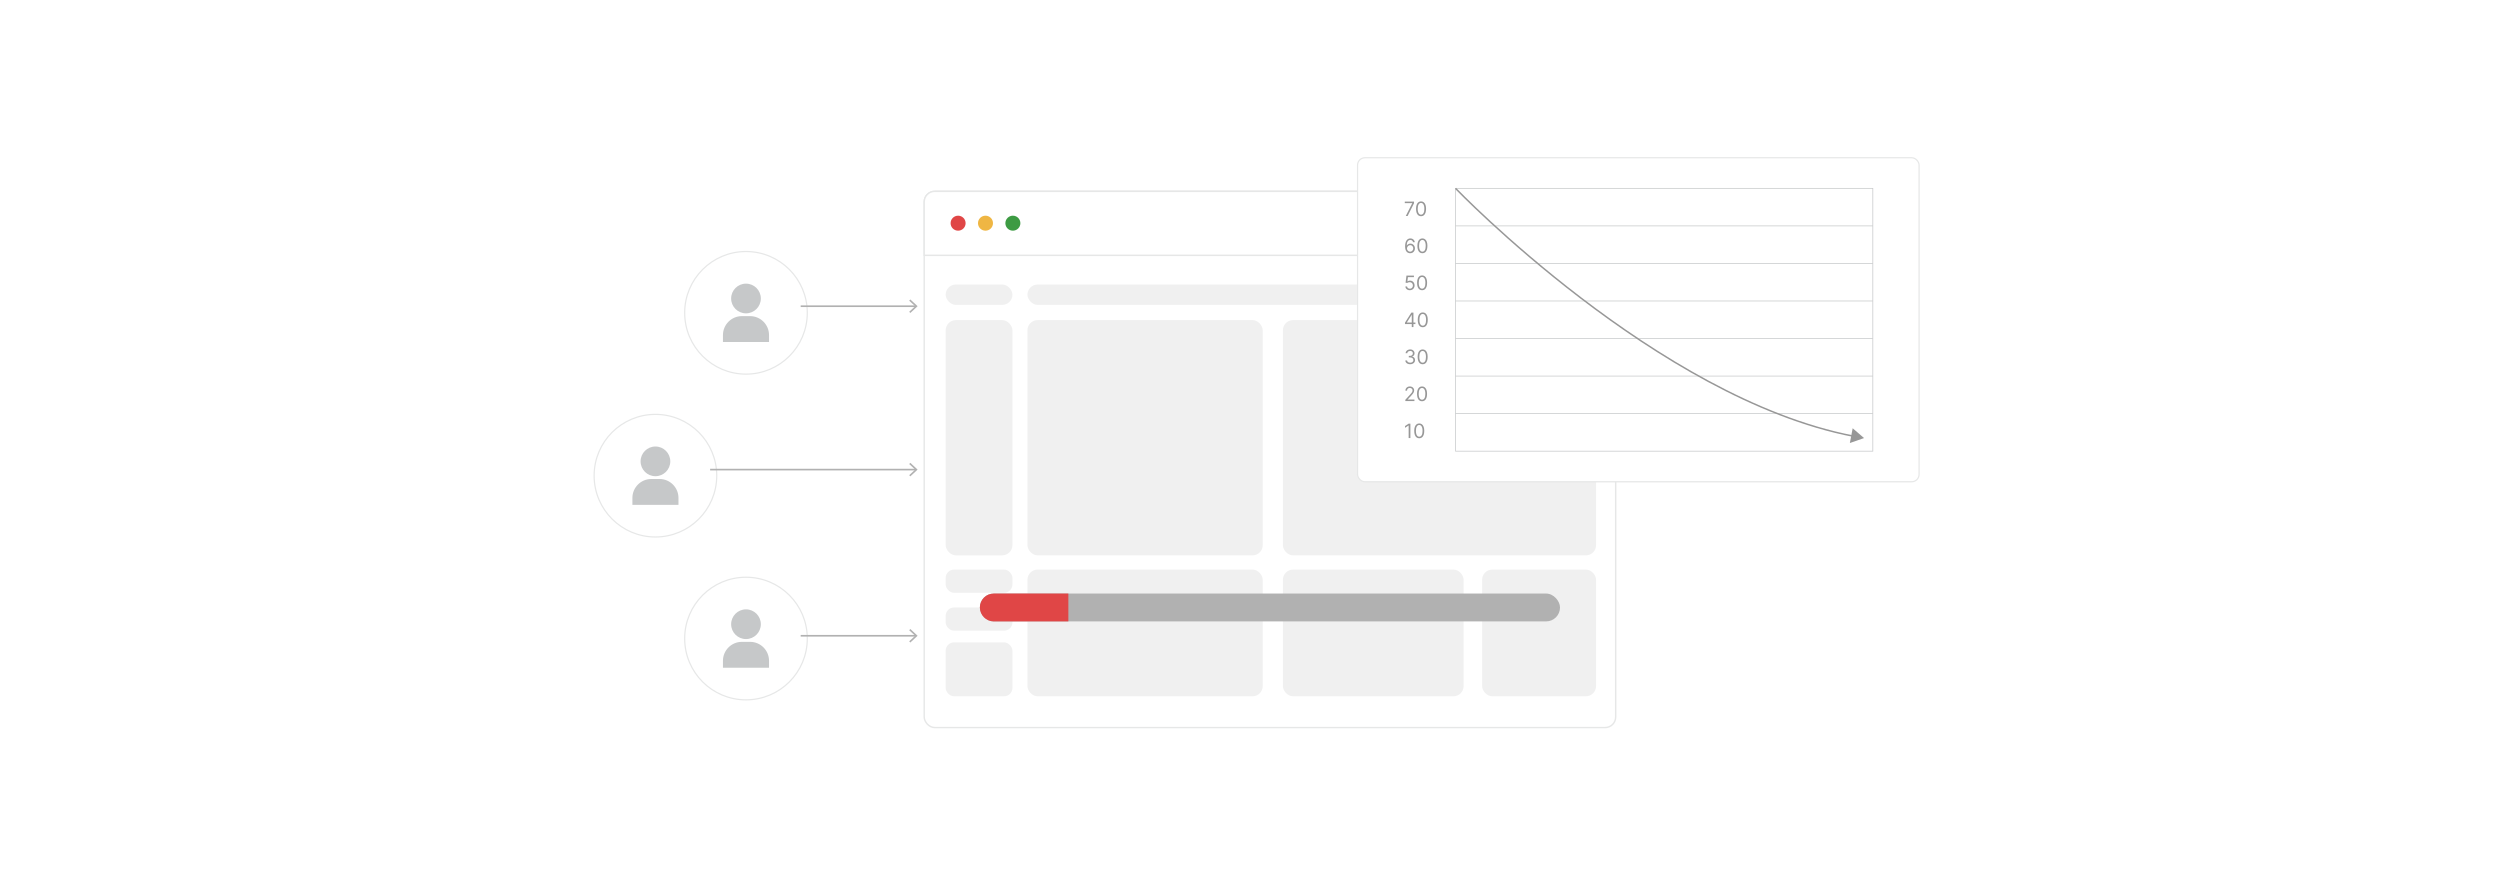 <?xml version="1.0" encoding="UTF-8"?><svg id="Layer_1" xmlns="http://www.w3.org/2000/svg" xmlns:xlink="http://www.w3.org/1999/xlink" viewBox="0 0 860 300"><defs><filter id="drop-shadow-1" filterUnits="userSpaceOnUse"><feOffset dx="2.274" dy="2.274"/><feGaussianBlur result="blur" stdDeviation="4.548"/><feFlood flood-color="#333" flood-opacity=".1"/><feComposite in2="blur" operator="in"/><feComposite in="SourceGraphic"/></filter><filter id="drop-shadow-2" filterUnits="userSpaceOnUse"><feOffset dx="2.274" dy="2.274"/><feGaussianBlur result="blur-2" stdDeviation="4.548"/><feFlood flood-color="#333" flood-opacity=".1"/><feComposite in2="blur-2" operator="in"/><feComposite in="SourceGraphic"/></filter><filter id="drop-shadow-3" filterUnits="userSpaceOnUse"><feOffset dx="2.274" dy="2.274"/><feGaussianBlur result="blur-3" stdDeviation="4.548"/><feFlood flood-color="#333" flood-opacity=".1"/><feComposite in2="blur-3" operator="in"/><feComposite in="SourceGraphic"/></filter><filter id="drop-shadow-4" filterUnits="userSpaceOnUse"><feOffset dx="2.274" dy="2.274"/><feGaussianBlur result="blur-4" stdDeviation="4.548"/><feFlood flood-color="#333" flood-opacity=".1"/><feComposite in2="blur-4" operator="in"/><feComposite in="SourceGraphic"/></filter><filter id="drop-shadow-5" filterUnits="userSpaceOnUse"><feOffset dx="2.274" dy="2.274"/><feGaussianBlur result="blur-5" stdDeviation="4.548"/><feFlood flood-color="#333" flood-opacity=".1"/><feComposite in2="blur-5" operator="in"/><feComposite in="SourceGraphic"/></filter><filter id="drop-shadow-6" filterUnits="userSpaceOnUse"><feOffset dx="2.274" dy="2.274"/><feGaussianBlur result="blur-6" stdDeviation="4.548"/><feFlood flood-color="#333" flood-opacity=".1"/><feComposite in2="blur-6" operator="in"/><feComposite in="SourceGraphic"/></filter></defs><rect width="860" height="300" rx="5" ry="5" fill="#fff" stroke-width="0"/><g filter="url(#drop-shadow-1)"><rect x="315.654" y="63.539" width="237.862" height="184.471" rx="3.635" ry="3.635" fill="#fff" stroke="#e6e7e7" stroke-miterlimit="10" stroke-width=".5"/><path d="M553.515,67.177v18.391h-237.861v-18.391c0-2.014,1.628-3.635,3.635-3.635h230.592c2.006,0,3.635,1.621,3.635,3.635Z" fill="#fff" stroke="#e6e7e7" stroke-miterlimit="10" stroke-width=".5"/><circle cx="327.313" cy="74.502" r="2.581" fill="#e04646" stroke-width="0"/><circle cx="336.734" cy="74.502" r="2.581" fill="#efb643" stroke-width="0"/><circle cx="346.155" cy="74.502" r="2.581" fill="#3d9b43" stroke-width="0"/><rect x="351.168" y="107.839" width="80.932" height="80.932" rx="3.501" ry="3.501" fill="#f0f0f0" stroke-width="0"/><rect x="439.044" y="107.839" width="107.728" height="80.932" rx="3.501" ry="3.501" fill="#f0f0f0" stroke-width="0"/><rect x="351.168" y="193.662" width="80.932" height="43.585" rx="3.501" ry="3.501" fill="#f0f0f0" stroke-width="0"/><rect x="439.044" y="193.662" width="62.166" height="43.585" rx="3.501" ry="3.501" fill="#f0f0f0" stroke-width="0"/><rect x="507.575" y="193.662" width="39.196" height="43.585" rx="3.501" ry="3.501" fill="#f0f0f0" stroke-width="0"/><rect x="351.168" y="95.603" width="195.603" height="7.002" rx="3.501" ry="3.501" fill="#f0f0f0" stroke-width="0"/><rect x="323.033" y="95.603" width="22.973" height="7.002" rx="3.501" ry="3.501" fill="#f0f0f0" stroke-width="0"/><rect x="323.033" y="107.839" width="22.973" height="80.932" rx="3.543" ry="3.543" fill="#f0f0f0" stroke-width="0"/><rect x="323.033" y="193.662" width="22.973" height="7.987" rx="2.883" ry="2.883" fill="#f0f0f0" stroke-width="0"/><rect x="323.033" y="206.701" width="22.973" height="7.987" rx="2.883" ry="2.883" fill="#f0f0f0" stroke-width="0"/><rect x="323.033" y="218.705" width="22.973" height="18.542" rx="2.883" ry="2.883" fill="#f0f0f0" stroke-width="0"/></g><g filter="url(#drop-shadow-2)"><rect x="334.797" y="201.908" width="199.575" height="9.58" rx="4.79" ry="4.79" fill="#b1b1b1" stroke-width="0"/><path d="M365.238,201.909v9.585h-25.651c-2.649,0-4.787-2.149-4.787-4.798,0-1.319.534-2.513,1.399-3.388.864-.864,2.058-1.399,3.388-1.399h25.651Z" fill="#e04646" stroke-width="0"/></g><g filter="url(#drop-shadow-3)"><circle cx="254.346" cy="105.338" r="21.089" fill="#fff" stroke="#e6e7e7" stroke-miterlimit="10" stroke-width=".422"/><path d="M252.936,106.474h2.82c3.596,0,6.515,2.919,6.515,6.515v2.386h-15.85v-2.386c0-3.596,2.919-6.515,6.515-6.515Z" fill="#c6c8c9" stroke-width="0"/><circle cx="254.346" cy="100.408" r="5.109" fill="#c6c8c9" stroke-width="0"/></g><g filter="url(#drop-shadow-4)"><circle cx="223.196" cy="161.362" r="21.089" fill="#fff" stroke="#e6e7e7" stroke-miterlimit="10" stroke-width=".422"/><path d="M221.786,162.498h2.82c3.596,0,6.515,2.919,6.515,6.515v2.386h-15.85v-2.386c0-3.596,2.919-6.515,6.515-6.515Z" fill="#c6c8c9" stroke-width="0"/><circle cx="223.196" cy="156.432" r="5.109" fill="#c6c8c9" stroke-width="0"/></g><g filter="url(#drop-shadow-5)"><circle cx="254.346" cy="217.385" r="21.089" fill="#fff" stroke="#e6e7e7" stroke-miterlimit="10" stroke-width=".422"/><path d="M252.936,218.522h2.82c3.596,0,6.515,2.919,6.515,6.515v2.386h-15.85v-2.386c0-3.596,2.919-6.515,6.515-6.515Z" fill="#c6c8c9" stroke-width="0"/><circle cx="254.346" cy="212.456" r="5.109" fill="#c6c8c9" stroke-width="0"/></g><line x1="275.435" y1="105.338" x2="315.037" y2="105.338" fill="none" stroke="#b1b1b1" stroke-miterlimit="10" stroke-width=".569"/><polygon points="313.154 107.663 312.766 107.246 314.819 105.338 312.766 103.43 313.154 103.013 315.654 105.338 313.154 107.663" fill="#b1b1b1" stroke-width="0"/><line x1="275.435" y1="218.705" x2="315.037" y2="218.705" fill="none" stroke="#b1b1b1" stroke-miterlimit="10" stroke-width=".569"/><polygon points="313.154 221.03 312.766 220.613 314.819 218.705 312.766 216.797 313.154 216.38 315.654 218.705 313.154 221.03" fill="#b1b1b1" stroke-width="0"/><line x1="244.285" y1="161.541" x2="315.037" y2="161.541" fill="none" stroke="#b1b1b1" stroke-miterlimit="10" stroke-width=".569"/><polygon points="313.154 163.866 312.766 163.45 314.819 161.542 312.766 159.633 313.154 159.216 315.654 161.542 313.154 163.866" fill="#b1b1b1" stroke-width="0"/><g filter="url(#drop-shadow-6)"><rect x="464.728" y="51.991" width="193.165" height="111.465" rx="2.546" ry="2.546" fill="#fff" stroke="#e6e7e7" stroke-miterlimit="10" stroke-width=".422"/><rect x="498.431" y="62.518" width="143.548" height="90.411" fill="none" stroke="#c6c8c9" stroke-miterlimit="10" stroke-width=".25"/><line x1="498.431" y1="140.013" x2="641.979" y2="140.013" fill="none" stroke="#c6c8c9" stroke-miterlimit="10" stroke-width=".25"/><line x1="498.431" y1="127.097" x2="641.979" y2="127.097" fill="none" stroke="#c6c8c9" stroke-miterlimit="10" stroke-width=".25"/><line x1="498.431" y1="114.181" x2="641.979" y2="114.181" fill="none" stroke="#c6c8c9" stroke-miterlimit="10" stroke-width=".25"/><line x1="498.431" y1="101.265" x2="641.979" y2="101.265" fill="none" stroke="#c6c8c9" stroke-miterlimit="10" stroke-width=".25"/><line x1="498.431" y1="88.349" x2="641.979" y2="88.349" fill="none" stroke="#c6c8c9" stroke-miterlimit="10" stroke-width=".25"/><line x1="498.431" y1="75.433" x2="641.979" y2="75.433" fill="none" stroke="#c6c8c9" stroke-miterlimit="10" stroke-width=".25"/><path d="M498.431,62.518s69.367,72.185,136.868,85.253" fill="none" stroke="#979797" stroke-miterlimit="10" stroke-width=".519"/><polygon points="634.079 150.128 638.961 148.421 635.042 145.046 634.079 150.128" fill="#979797" stroke-width="0"/><path d="M482.901,143.46v4.961h-.601v-4.332h-.029l-1.211.804v-.61l1.24-.824h.601Z" fill="#979797" stroke-width="0"/><path d="M485.944,148.489c-.365,0-.676-.1-.933-.299-.257-.199-.453-.489-.589-.87s-.203-.84-.203-1.38c0-.536.068-.994.204-1.375.137-.38.334-.671.592-.872.257-.201.567-.302.929-.302.362,0,.672.101.929.302.258.201.455.492.592.872s.204.838.204,1.375c0,.54-.067 1-.203,1.38s-.332.67-.589.87c-.257.2-.567.299-.933.299ZM485.944,147.956c.362,0,.643-.174.843-.523.2-.349.301-.847.301-1.493,0-.429-.046-.795-.137-1.097-.092-.302-.223-.532-.393-.69-.171-.158-.375-.237-.614-.237-.358,0-.639.176-.841.529-.202.352-.303.852-.303,1.496,0,.43.045.795.136,1.095s.221.529.392.685c.17.157.376.235.616.235Z" fill="#979797" stroke-width="0"/><path d="M481.311,72.038l2.219-4.39v-.039h-2.559v-.533h3.179v.562l-2.209,4.399h-.63Z" fill="#979797" stroke-width="0"/><path d="M486.563,72.106c-.365,0-.676-.1-.933-.299-.257-.199-.453-.489-.589-.87s-.203-.84-.203-1.38c0-.536.068-.994.204-1.375.137-.38.334-.671.592-.872.257-.201.567-.302.929-.302.362,0,.672.101.929.302.258.201.455.492.592.872s.204.838.204,1.375c0,.54-.067 1-.203,1.38s-.332.67-.589.87c-.257.2-.567.299-.933.299ZM486.563,71.573c.362,0,.643-.174.843-.523.2-.349.301-.847.301-1.493,0-.429-.046-.795-.137-1.097-.092-.302-.223-.532-.393-.69-.171-.158-.375-.237-.614-.237-.358,0-.639.176-.841.529-.202.352-.303.852-.303,1.496,0,.43.045.795.136,1.095s.221.529.392.685c.17.157.376.235.616.235Z" fill="#979797" stroke-width="0"/><path d="M482.805,84.837c-.204-.003-.407-.042-.61-.116-.204-.074-.39-.2-.558-.377s-.303-.416-.404-.719c-.102-.303-.152-.684-.152-1.143,0-.439.041-.829.123-1.169.082-.34.202-.626.358-.86.157-.233.347-.411.568-.532s.473-.182.752-.182c.278,0,.525.055.743.166.217.11.395.264.531.461.138.197.227.424.267.681h-.591c-.056-.223-.162-.408-.32-.555s-.368-.221-.63-.221c-.384,0-.686.168-.907.501-.221.335-.331.804-.333,1.408h.039c.09-.137.198-.255.323-.352s.264-.173.415-.227c.152-.053.312-.08.482-.08.284,0,.544.07.78.212.235.141.425.336.566.584.143.248.214.532.214.852,0,.307-.069.588-.206.842-.138.254-.33.456-.578.606s-.539.223-.873.219ZM482.805,84.303c.203,0,.387-.051.549-.152.162-.102.29-.238.385-.41.095-.171.142-.362.142-.572,0-.205-.045-.392-.137-.56-.091-.169-.216-.303-.375-.403s-.341-.15-.544-.15c-.153,0-.297.03-.429.091-.133.06-.249.144-.348.248-.1.105-.178.225-.234.359-.057.135-.085.277-.085.425,0,.197.047.381.14.552.093.171.221.31.383.415s.347.157.554.157Z" fill="#979797" stroke-width="0"/><path d="M487.029,84.837c-.365,0-.676-.1-.933-.299-.257-.199-.453-.489-.589-.87s-.203-.84-.203-1.38c0-.536.068-.994.204-1.375.137-.38.334-.671.592-.872.257-.201.567-.302.929-.302.362,0,.672.101.929.302.258.201.455.492.592.872s.204.838.204,1.375c0,.54-.067 1-.203,1.38s-.332.67-.589.87c-.257.2-.567.299-.933.299ZM487.029,84.303c.362,0,.643-.174.843-.523.2-.349.301-.847.301-1.493,0-.429-.046-.795-.137-1.097-.092-.302-.223-.532-.393-.69-.171-.158-.375-.237-.614-.237-.358,0-.639.176-.841.529-.202.352-.303.852-.303,1.496,0,.43.045.795.136,1.095s.221.529.392.685c.17.157.376.235.616.235Z" fill="#979797" stroke-width="0"/><path d="M482.707,97.567c-.284,0-.541-.057-.769-.169-.228-.113-.41-.268-.547-.465-.138-.197-.213-.421-.226-.673h.581c.022.224.125.41.307.556.182.146.399.219.653.219.203,0,.385-.047.544-.143.158-.095.284-.227.375-.394.091-.167.137-.356.137-.568,0-.216-.047-.41-.142-.58s-.224-.305-.389-.403c-.165-.099-.352-.149-.565-.15-.152-.002-.308.021-.468.069-.16.048-.291.109-.395.183l-.562-.068.301-2.442h2.577v.533h-2.073l-.175,1.463h.029c.102-.081.23-.148.383-.201s.314-.08.479-.08c.304,0,.574.072.812.217s.426.342.562.592c.137.25.205.536.205.857,0,.316-.071.599-.212.847-.142.248-.336.443-.583.586s-.528.214-.843.214Z" fill="#979797" stroke-width="0"/><path d="M486.922,97.567c-.365,0-.676-.1-.933-.299-.257-.199-.453-.489-.589-.87s-.203-.84-.203-1.38c0-.536.068-.994.204-1.375.137-.38.334-.671.592-.872.257-.201.567-.302.929-.302.362,0,.672.101.929.302.258.201.455.492.592.872s.204.838.204,1.375c0,.54-.067 1-.203,1.38s-.332.67-.589.87c-.257.2-.567.299-.933.299ZM486.922,97.034c.362,0,.643-.174.843-.523.2-.349.301-.847.301-1.493,0-.429-.046-.795-.137-1.097-.092-.302-.223-.532-.393-.69-.171-.158-.375-.237-.614-.237-.358,0-.639.176-.841.529-.202.352-.303.852-.303,1.496,0,.43.045.795.136,1.095s.221.529.392.685c.17.157.376.235.616.235Z" fill="#979797" stroke-width="0"/><path d="M481.041,109.213v-.494l2.181-3.45h.358v.766h-.242l-1.647,2.606v.039h2.936v.533h-3.585ZM483.376,110.23v-4.961h.572v4.961h-.572Z" fill="#979797" stroke-width="0"/><path d="M487.155,110.298c-.365,0-.676-.1-.933-.299-.257-.199-.453-.489-.589-.87s-.203-.84-.203-1.38c0-.536.068-.994.204-1.375.137-.38.334-.671.592-.872.257-.201.567-.302.929-.302.362,0,.672.101.929.302.258.201.455.492.592.872s.204.838.204,1.375c0,.54-.067 1-.203,1.38s-.332.67-.589.87c-.257.2-.567.299-.933.299ZM487.155,109.765c.362,0,.643-.174.843-.523.2-.349.301-.847.301-1.493,0-.429-.046-.795-.137-1.097-.092-.302-.223-.532-.393-.69-.171-.158-.375-.237-.614-.237-.358,0-.639.176-.841.529-.202.352-.303.852-.303,1.496,0,.43.045.795.136,1.095s.221.529.392.685c.17.157.376.235.616.235Z" fill="#979797" stroke-width="0"/><path d="M482.833,123.028c-.32,0-.605-.055-.855-.165-.249-.11-.447-.263-.594-.46-.145-.196-.226-.424-.238-.684h.61c.013.16.068.297.165.413.097.115.224.205.38.268.157.063.331.094.521.094.213,0,.402-.037.566-.111.165-.074.294-.178.388-.31s.141-.286.141-.46c0-.182-.045-.343-.136-.483-.091-.14-.223-.249-.398-.329-.174-.079-.388-.119-.64-.119h-.398v-.533h.398c.197,0,.37-.036.519-.107.149-.071.267-.171.352-.3s.127-.281.127-.456c0-.168-.037-.314-.111-.439-.074-.124-.179-.221-.314-.29s-.294-.104-.476-.104c-.172,0-.333.031-.483.093-.151.062-.274.151-.37.269-.095.117-.146.258-.154.423h-.582c.01-.26.088-.488.235-.685.146-.196.339-.349.577-.459s.501-.165.786-.165c.308,0,.57.061.79.185s.389.287.507.488c.117.202.177.42.177.654,0,.279-.073.518-.22.714-.145.197-.344.334-.595.41v.039c.314.052.559.185.734.398.176.214.264.478.264.793,0,.27-.073.512-.219.726-.146.214-.346.383-.598.505s-.538.184-.859.184Z" fill="#979797" stroke-width="0"/><path d="M487.115,123.028c-.365,0-.676-.1-.933-.299-.257-.199-.453-.489-.589-.87s-.203-.84-.203-1.38c0-.536.068-.994.204-1.375.137-.38.334-.671.592-.872.257-.201.567-.302.929-.302.362,0,.672.101.929.302.258.201.455.492.592.872s.204.838.204,1.375c0,.54-.067 1-.203,1.38s-.332.67-.589.87c-.257.2-.567.299-.933.299ZM487.115,122.495c.362,0,.643-.174.843-.523.2-.349.301-.847.301-1.493,0-.429-.046-.795-.137-1.097-.092-.302-.223-.532-.393-.69-.171-.158-.375-.237-.614-.237-.358,0-.639.176-.841.529-.202.352-.303.852-.303,1.496,0,.43.045.795.136,1.095s.221.529.392.685c.17.157.376.235.616.235Z" fill="#979797" stroke-width="0"/><path d="M481.157,135.691v-.436l1.638-1.793c.192-.21.351-.393.475-.548.124-.156.217-.303.277-.441.06-.138.091-.283.091-.435,0-.174-.041-.325-.125-.453-.083-.127-.196-.226-.34-.295s-.306-.104-.484-.104c-.19,0-.356.039-.498.117-.142.079-.25.188-.327.328-.077.141-.115.306-.115.495h-.571c0-.291.066-.546.201-.766.134-.22.316-.391.549-.514.231-.123.492-.184.781-.184.29,0,.548.061.772.184s.4.288.528.497c.127.208.191.44.191.695,0,.183-.033.36-.099.534s-.178.367-.339.579-.383.471-.667.776l-1.115,1.192v.039h2.307v.533h-3.13Z" fill="#979797" stroke-width="0"/><path d="M486.903,135.759c-.365,0-.676-.1-.933-.299-.257-.199-.453-.489-.589-.87s-.203-.84-.203-1.38c0-.536.068-.994.204-1.375.137-.38.334-.671.592-.872.257-.201.567-.302.929-.302.362,0,.672.101.929.302.258.201.455.492.592.872s.204.838.204,1.375c0,.54-.067 1-.203,1.38s-.332.67-.589.87c-.257.2-.567.299-.933.299ZM486.903,135.226c.362,0,.643-.174.843-.523.2-.349.301-.847.301-1.493,0-.429-.046-.795-.137-1.097-.092-.302-.223-.532-.393-.69-.171-.158-.375-.237-.614-.237-.358,0-.639.176-.841.529-.202.352-.303.852-.303,1.496,0,.43.045.795.136,1.095s.221.529.392.685c.17.157.376.235.616.235Z" fill="#979797" stroke-width="0"/></g></svg>